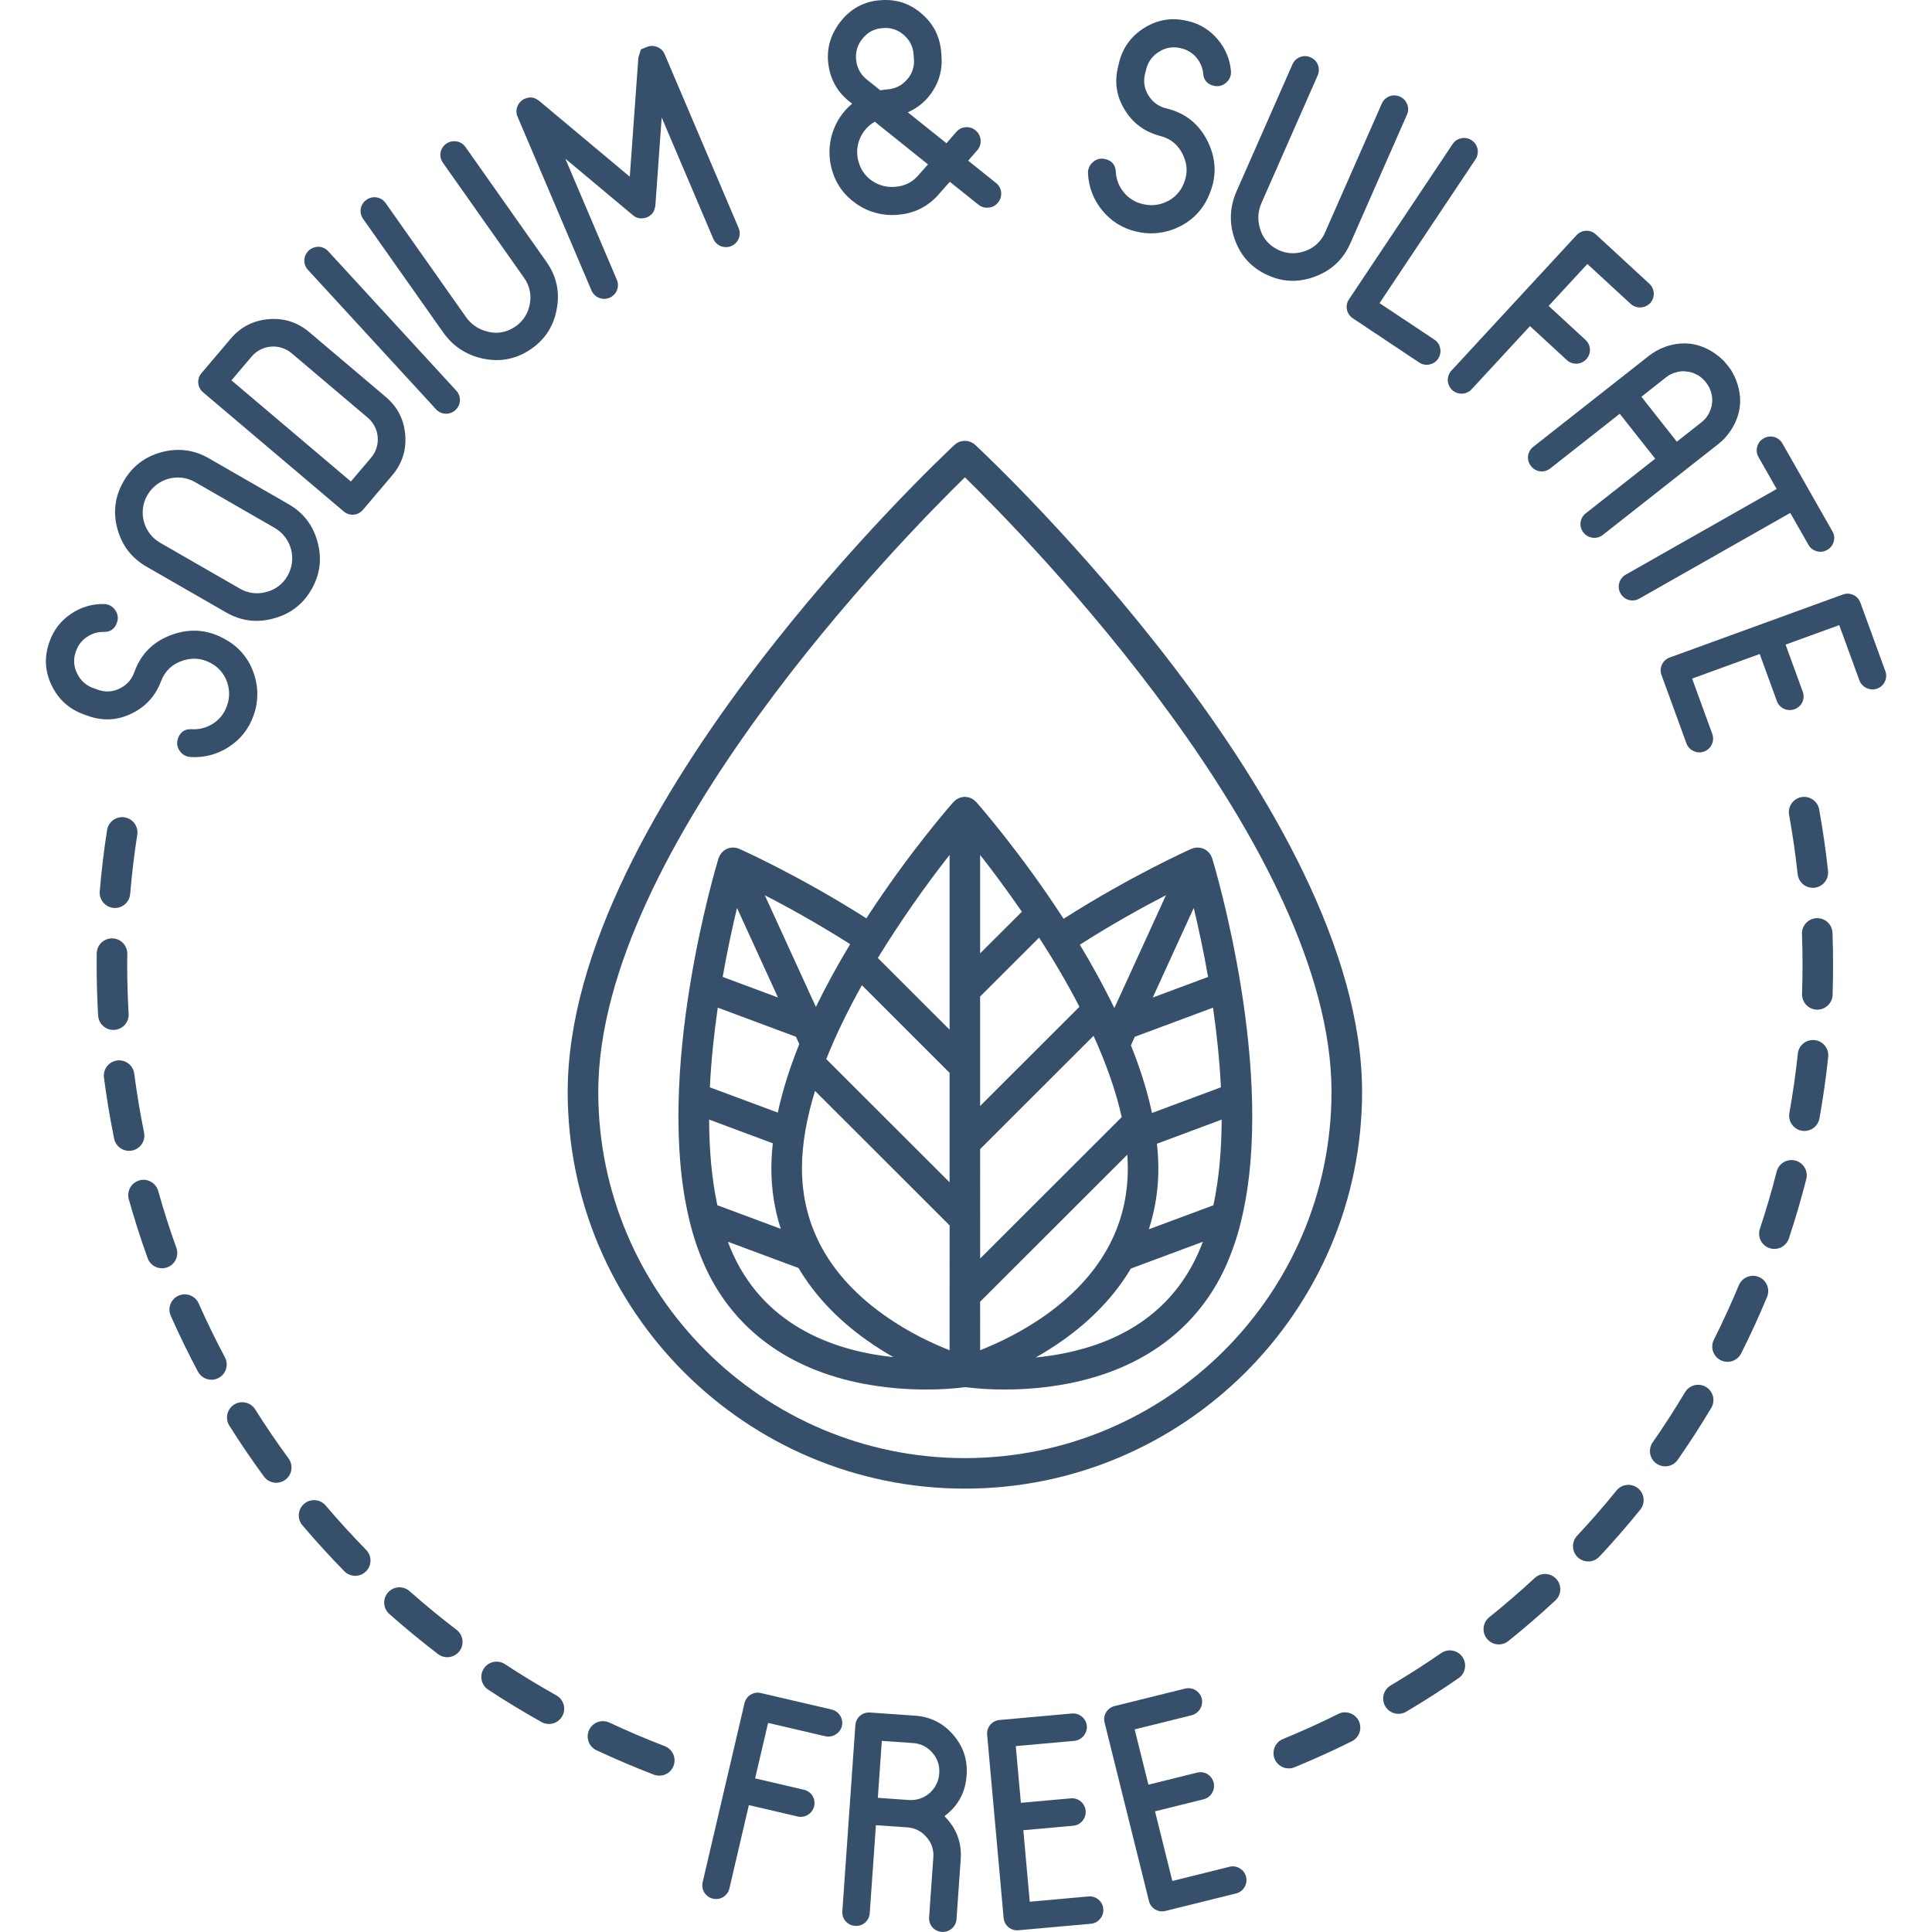 <svg width="80" height="80" viewBox="0 0 80 80" fill="none" xmlns="http://www.w3.org/2000/svg">
<path d="M40.317 33.115C40.294 33.099 40.269 33.084 40.243 33.072C40.231 33.065 40.219 33.058 40.207 33.052C40.176 33.038 40.144 33.028 40.111 33.02C40.101 33.017 40.093 33.013 40.083 33.011C39.997 32.992 39.907 32.992 39.821 33.011C39.811 33.013 39.802 33.017 39.793 33.02C39.76 33.028 39.728 33.039 39.697 33.052C39.684 33.058 39.673 33.065 39.661 33.072C39.635 33.084 39.61 33.099 39.587 33.115C39.573 33.124 39.562 33.135 39.549 33.147C39.529 33.164 39.509 33.182 39.49 33.201C39.486 33.206 39.481 33.209 39.477 33.213C39.331 33.379 37.625 35.325 35.874 38.026C33.096 36.26 30.719 35.196 30.613 35.149C30.607 35.146 30.601 35.145 30.595 35.143C30.572 35.134 30.547 35.126 30.523 35.12C30.506 35.115 30.491 35.109 30.473 35.106C30.446 35.102 30.419 35.099 30.392 35.098C30.376 35.098 30.36 35.095 30.346 35.095C30.314 35.096 30.283 35.099 30.252 35.105C30.241 35.107 30.229 35.107 30.22 35.11C30.177 35.119 30.135 35.133 30.095 35.151C30.055 35.17 30.017 35.192 29.981 35.218C29.973 35.225 29.966 35.233 29.958 35.239C29.933 35.26 29.909 35.282 29.886 35.306C29.877 35.316 29.869 35.328 29.861 35.34C29.843 35.361 29.826 35.385 29.812 35.409C29.803 35.423 29.798 35.438 29.791 35.453C29.779 35.477 29.768 35.501 29.759 35.526C29.757 35.532 29.754 35.537 29.752 35.542C29.63 35.941 27.08 44.465 28.544 50.518L28.548 50.534C28.705 51.195 28.924 51.84 29.202 52.46C30.379 55.033 32.649 56.707 35.765 57.3C36.615 57.459 37.477 57.538 38.341 57.536C38.886 57.539 39.431 57.507 39.973 57.44C40.514 57.507 41.059 57.539 41.605 57.536C42.469 57.538 43.331 57.459 44.181 57.3C47.297 56.707 49.567 55.033 50.744 52.46C51.022 51.84 51.241 51.195 51.398 50.533C51.398 50.528 51.4 50.523 51.401 50.519C52.866 44.464 50.316 35.94 50.194 35.543C50.194 35.537 50.189 35.532 50.187 35.527C50.178 35.501 50.167 35.477 50.155 35.452C50.148 35.438 50.142 35.423 50.134 35.41C50.119 35.385 50.103 35.361 50.084 35.338C50.076 35.328 50.069 35.316 50.06 35.306C50.037 35.281 50.011 35.258 49.984 35.236C49.978 35.231 49.972 35.224 49.965 35.219C49.894 35.166 49.813 35.129 49.726 35.11C49.715 35.108 49.704 35.108 49.694 35.106C49.662 35.1 49.63 35.096 49.598 35.095C49.583 35.095 49.568 35.097 49.553 35.098C49.525 35.099 49.498 35.102 49.471 35.106C49.455 35.109 49.439 35.115 49.423 35.119C49.397 35.126 49.372 35.134 49.347 35.144C49.342 35.146 49.336 35.147 49.331 35.149C49.224 35.196 46.83 36.269 44.041 38.045C42.285 35.335 40.571 33.379 40.425 33.213C40.42 33.209 40.416 33.206 40.411 33.202C40.393 33.182 40.373 33.164 40.352 33.148C40.342 33.135 40.331 33.124 40.317 33.115ZM35.203 39.096C34.706 39.919 34.222 40.794 33.784 41.695L31.668 37.068C32.599 37.549 33.86 38.242 35.203 39.096ZM30.518 37.596L32.214 41.304L29.925 40.452C30.12 39.342 30.334 38.361 30.518 37.596ZM29.721 41.724L32.958 42.93L33.097 43.233C32.717 44.173 32.41 45.127 32.207 46.07L29.394 45.024C29.449 43.892 29.57 42.772 29.721 41.724ZM29.363 46.359L32.001 47.342C31.963 47.684 31.942 48.028 31.941 48.372C31.938 49.225 32.069 50.072 32.329 50.883L29.703 49.906C29.466 48.792 29.367 47.584 29.363 46.359ZM30.353 51.936C30.276 51.768 30.206 51.594 30.14 51.418L33.066 52.506C33.728 53.626 34.675 54.634 35.897 55.499C36.268 55.762 36.638 55.993 36.995 56.196C34.741 55.96 31.769 55.029 30.353 51.936ZM39.32 55.91C38.639 55.642 37.614 55.174 36.6 54.449C35.481 53.651 34.638 52.747 34.07 51.737C34.062 51.719 34.051 51.702 34.042 51.685C33.487 50.679 33.209 49.576 33.207 48.374C33.207 47.35 33.411 46.268 33.749 45.174L39.322 50.742L39.32 55.91ZM39.32 48.955L34.214 43.854C34.628 42.813 35.139 41.779 35.689 40.796L39.32 44.424V48.955ZM39.32 42.637L36.349 39.668C37.257 38.19 38.249 36.765 39.32 35.401V42.637ZM49.594 51.936C48.586 54.142 46.697 55.527 43.98 56.053C43.605 56.126 43.238 56.176 42.888 56.21C43.273 55.992 43.647 55.756 44.008 55.5C45.224 54.64 46.165 53.639 46.828 52.528L49.808 51.418C49.741 51.593 49.671 51.767 49.594 51.936ZM50.245 49.907L47.571 50.902C47.835 50.086 47.968 49.233 47.965 48.374C47.963 48.035 47.943 47.696 47.906 47.359L50.586 46.361C50.582 47.584 50.483 48.791 50.245 49.906V49.907ZM50.228 41.725C50.38 42.773 50.5 43.892 50.555 45.023L47.702 46.086C47.503 45.154 47.202 44.212 46.829 43.283L46.989 42.931L50.228 41.725ZM49.43 37.597C49.614 38.362 49.829 39.343 50.024 40.453L47.733 41.306L49.43 37.597ZM48.28 37.07L46.143 41.742C45.703 40.832 45.215 39.95 44.714 39.118C46.068 38.253 47.34 37.554 48.28 37.068V37.07ZM40.585 35.401C41.071 36.02 41.673 36.824 42.313 37.752L40.585 39.477V35.401ZM40.585 41.264L43.028 38.825C43.602 39.715 44.177 40.682 44.697 41.689L40.585 45.796V41.264ZM40.585 47.583L45.282 42.891C45.788 44.006 46.2 45.145 46.448 46.257L40.586 52.113L40.585 47.583ZM40.585 53.901L46.679 47.814C46.691 48.002 46.7 48.189 46.7 48.374C46.7 49.578 46.419 50.686 45.859 51.697C45.847 51.715 45.837 51.733 45.827 51.752C45.26 52.753 44.42 53.652 43.306 54.449C42.291 55.172 41.265 55.642 40.586 55.91L40.585 53.901Z" fill="#36506B"/>
<path d="M40.385 18.425C40.268 18.316 40.114 18.255 39.953 18.255C39.793 18.255 39.639 18.316 39.521 18.425C38.867 19.035 23.507 33.49 23.507 45.213C23.507 54.272 30.884 61.641 39.953 61.641C49.021 61.641 56.401 54.272 56.401 45.213C56.399 33.49 41.038 19.035 40.385 18.425ZM39.954 60.377C31.583 60.377 24.773 53.575 24.773 45.213C24.773 35.099 37.435 22.225 39.954 19.764C42.473 22.225 55.135 35.099 55.135 45.213C55.134 53.575 48.324 60.377 39.952 60.377H39.954Z" fill="#36506B"/>
<path d="M34.436 70.788L31.514 70.107C31.441 70.088 31.365 70.085 31.29 70.096C31.215 70.108 31.144 70.134 31.08 70.174C31.016 70.213 30.962 70.264 30.919 70.324C30.875 70.385 30.845 70.453 30.828 70.525L29.097 77.931C29.079 78.004 29.076 78.08 29.087 78.154C29.099 78.229 29.125 78.3 29.165 78.364C29.204 78.428 29.256 78.484 29.317 78.528C29.378 78.572 29.447 78.603 29.52 78.62C29.594 78.637 29.67 78.64 29.744 78.627C29.818 78.615 29.889 78.588 29.953 78.548C30.016 78.507 30.071 78.455 30.115 78.394C30.158 78.332 30.189 78.263 30.205 78.189L31.009 74.746L33.025 75.216C33.099 75.234 33.176 75.237 33.251 75.224C33.326 75.212 33.397 75.184 33.461 75.143C33.588 75.062 33.678 74.936 33.712 74.789C33.746 74.643 33.722 74.489 33.644 74.361C33.604 74.297 33.551 74.242 33.489 74.199C33.428 74.155 33.358 74.125 33.284 74.109L31.268 73.639L31.805 71.342L34.176 71.895C34.323 71.927 34.477 71.9 34.605 71.82C34.733 71.741 34.826 71.615 34.863 71.469C34.895 71.322 34.869 71.168 34.789 71.04C34.709 70.912 34.581 70.822 34.434 70.788H34.436Z" fill="#36506B"/>
<path d="M37.888 71.042L36.03 70.912C35.955 70.906 35.879 70.914 35.807 70.938C35.735 70.961 35.669 70.998 35.611 71.047C35.554 71.096 35.508 71.155 35.475 71.222C35.442 71.289 35.423 71.362 35.419 71.436L34.88 79.136C34.873 79.211 34.882 79.287 34.905 79.359C34.928 79.431 34.966 79.497 35.015 79.554C35.065 79.611 35.125 79.657 35.193 79.691C35.261 79.724 35.335 79.742 35.411 79.746C35.485 79.752 35.559 79.743 35.63 79.72C35.701 79.697 35.766 79.659 35.822 79.611C35.879 79.561 35.925 79.5 35.958 79.432C35.991 79.365 36.01 79.291 36.014 79.216L36.27 75.577L37.563 75.667C37.716 75.676 37.866 75.715 38.002 75.784C38.139 75.852 38.261 75.948 38.359 76.065C38.463 76.177 38.542 76.311 38.592 76.456C38.641 76.601 38.66 76.755 38.647 76.907L38.473 79.387C38.467 79.463 38.475 79.538 38.498 79.61C38.522 79.682 38.559 79.748 38.608 79.805C38.708 79.917 38.847 79.986 38.997 79.996C39.146 80.007 39.294 79.958 39.408 79.861C39.467 79.813 39.514 79.752 39.548 79.685C39.582 79.617 39.602 79.543 39.607 79.467L39.781 76.987C39.829 76.296 39.605 75.701 39.107 75.203C39.669 74.783 39.974 74.226 40.023 73.531L40.026 73.494C40.07 72.863 39.883 72.308 39.465 71.828C39.048 71.347 38.522 71.086 37.888 71.042ZM38.89 73.452C38.867 73.761 38.722 74.048 38.489 74.251C38.255 74.453 37.951 74.555 37.642 74.535L36.349 74.444L36.514 72.086L37.807 72.176C37.96 72.184 38.109 72.224 38.246 72.292C38.383 72.36 38.505 72.456 38.603 72.573C38.707 72.686 38.786 72.819 38.836 72.964C38.885 73.109 38.904 73.263 38.891 73.416L38.89 73.452Z" fill="#36506B"/>
<path d="M45.481 78.656C45.424 78.607 45.358 78.571 45.286 78.549C45.215 78.527 45.139 78.52 45.065 78.528L42.64 78.746L42.374 75.785L44.435 75.6C44.511 75.594 44.584 75.573 44.652 75.538C44.719 75.502 44.778 75.454 44.826 75.394C44.921 75.278 44.967 75.129 44.954 74.98C44.941 74.83 44.869 74.692 44.754 74.594C44.696 74.546 44.629 74.51 44.557 74.488C44.484 74.466 44.408 74.459 44.333 74.466L42.272 74.651L42.061 72.302L44.486 72.085C44.636 72.069 44.774 71.995 44.87 71.879C44.967 71.764 45.015 71.615 45.004 71.464C44.989 71.315 44.916 71.177 44.8 71.081C44.683 70.985 44.534 70.939 44.384 70.952L41.396 71.221C41.32 71.226 41.247 71.247 41.18 71.281C41.113 71.315 41.053 71.363 41.004 71.42C40.956 71.477 40.92 71.543 40.898 71.615C40.877 71.686 40.869 71.761 40.876 71.835L41.557 79.409C41.562 79.484 41.583 79.558 41.617 79.625C41.652 79.692 41.699 79.751 41.757 79.8C41.815 79.848 41.882 79.885 41.955 79.906C42.027 79.928 42.103 79.935 42.178 79.927L45.166 79.659C45.241 79.653 45.313 79.633 45.379 79.599C45.445 79.564 45.503 79.517 45.55 79.459C45.6 79.402 45.638 79.335 45.661 79.263C45.684 79.19 45.691 79.114 45.684 79.038C45.678 78.964 45.657 78.892 45.622 78.826C45.587 78.761 45.539 78.703 45.481 78.656Z" fill="#36506B"/>
<path d="M51.337 77.364C51.273 77.325 51.203 77.299 51.129 77.288C51.055 77.277 50.98 77.281 50.907 77.3L48.544 77.888L47.827 75.003L49.836 74.505C49.91 74.488 49.979 74.455 50.04 74.41C50.101 74.365 50.152 74.307 50.19 74.242C50.267 74.113 50.29 73.959 50.254 73.813C50.218 73.667 50.126 73.542 49.998 73.463C49.933 73.424 49.861 73.399 49.787 73.388C49.712 73.378 49.636 73.382 49.563 73.402L47.553 73.9L46.984 71.61L49.346 71.025C49.492 70.986 49.616 70.891 49.694 70.762C49.771 70.633 49.796 70.479 49.762 70.332C49.724 70.187 49.63 70.062 49.501 69.985C49.371 69.908 49.217 69.885 49.071 69.921L46.159 70.643C46.085 70.66 46.016 70.692 45.955 70.736C45.894 70.78 45.842 70.836 45.803 70.901C45.764 70.964 45.738 71.035 45.727 71.109C45.716 71.183 45.72 71.258 45.739 71.33L47.574 78.71C47.59 78.784 47.622 78.853 47.666 78.914C47.711 78.975 47.767 79.027 47.832 79.065C47.896 79.104 47.968 79.13 48.043 79.14C48.118 79.15 48.194 79.146 48.267 79.126L51.178 78.404C51.251 78.388 51.32 78.356 51.38 78.312C51.44 78.268 51.491 78.213 51.529 78.148C51.569 78.084 51.596 78.012 51.607 77.937C51.619 77.862 51.615 77.785 51.596 77.712C51.578 77.639 51.547 77.571 51.502 77.511C51.458 77.452 51.401 77.401 51.337 77.364Z" fill="#36506B"/>
<path d="M5.449 29.547C6.031 29.267 6.438 28.819 6.67 28.203C6.835 27.775 7.139 27.491 7.581 27.35C8.034 27.206 8.464 27.27 8.871 27.542C9.134 27.723 9.327 27.987 9.419 28.293C9.516 28.596 9.509 28.922 9.399 29.221L9.391 29.244C9.288 29.542 9.085 29.797 8.818 29.964C8.558 30.134 8.25 30.215 7.94 30.195C7.658 30.177 7.468 30.303 7.371 30.575C7.338 30.66 7.327 30.752 7.34 30.842C7.352 30.932 7.386 31.017 7.44 31.091C7.491 31.168 7.561 31.231 7.642 31.276C7.723 31.32 7.813 31.345 7.906 31.347C8.459 31.381 9.009 31.234 9.473 30.93C9.949 30.627 10.309 30.172 10.495 29.638L10.497 29.632C10.705 29.066 10.708 28.446 10.506 27.878C10.316 27.306 9.925 26.823 9.405 26.518C8.677 26.079 7.921 25.998 7.137 26.276C6.363 26.548 5.838 27.066 5.563 27.829C5.513 27.977 5.434 28.113 5.33 28.23C5.226 28.346 5.1 28.44 4.959 28.507C4.821 28.579 4.668 28.62 4.512 28.63C4.356 28.639 4.2 28.615 4.054 28.56L3.876 28.496C3.727 28.447 3.589 28.367 3.472 28.262C3.355 28.157 3.26 28.029 3.194 27.886C3.122 27.747 3.08 27.595 3.071 27.439C3.062 27.284 3.085 27.128 3.14 26.982L3.153 26.948C3.235 26.711 3.394 26.509 3.603 26.372C3.808 26.232 4.051 26.16 4.298 26.166C4.567 26.171 4.748 26.045 4.839 25.789L4.841 25.783C4.874 25.699 4.885 25.607 4.873 25.517C4.861 25.427 4.826 25.341 4.772 25.268C4.722 25.19 4.653 25.125 4.572 25.081C4.491 25.036 4.4 25.012 4.307 25.012C3.82 25 3.341 25.143 2.94 25.418C2.527 25.691 2.216 26.092 2.055 26.56L2.042 26.595C1.826 27.203 1.858 27.798 2.138 28.38C2.42 28.967 2.87 29.369 3.487 29.588L3.647 29.645C4.264 29.864 4.865 29.831 5.449 29.547Z" fill="#36506B"/>
<path d="M6.063 23.462L9.359 25.358C9.978 25.715 10.633 25.799 11.323 25.611C12.015 25.428 12.54 25.027 12.897 24.408C13.254 23.789 13.338 23.135 13.149 22.446C12.967 21.755 12.566 21.232 11.945 20.875L8.65 18.978C8.034 18.624 7.379 18.539 6.685 18.725C5.997 18.91 5.474 19.312 5.117 19.931C4.76 20.549 4.674 21.203 4.859 21.89C5.046 22.583 5.447 23.107 6.063 23.462ZM6.105 20.5C6.199 20.335 6.326 20.19 6.476 20.074C6.627 19.958 6.799 19.872 6.982 19.823C7.166 19.773 7.357 19.76 7.546 19.784C7.734 19.808 7.916 19.87 8.081 19.965L11.377 21.861C11.709 22.054 11.951 22.37 12.051 22.741C12.15 23.112 12.099 23.507 11.908 23.84C11.816 24.007 11.69 24.152 11.538 24.268C11.387 24.384 11.213 24.467 11.027 24.512C10.844 24.565 10.652 24.579 10.463 24.555C10.274 24.531 10.091 24.468 9.927 24.371L6.631 22.474C6.467 22.379 6.322 22.253 6.207 22.102C6.091 21.951 6.006 21.779 5.957 21.596C5.908 21.412 5.896 21.221 5.921 21.032C5.946 20.844 6.009 20.663 6.104 20.498L6.105 20.5Z" fill="#36506B"/>
<path d="M14.226 21.172C14.282 21.222 14.348 21.26 14.42 21.284C14.492 21.308 14.568 21.317 14.643 21.311C14.719 21.305 14.792 21.283 14.859 21.248C14.926 21.213 14.985 21.164 15.033 21.106L16.239 19.685C16.651 19.199 16.832 18.638 16.779 18.003C16.727 17.368 16.458 16.845 15.971 16.433L12.805 13.752C12.321 13.342 11.761 13.164 11.126 13.216C10.49 13.269 9.966 13.538 9.553 14.024L8.348 15.445C8.298 15.501 8.26 15.567 8.237 15.639C8.213 15.71 8.203 15.786 8.209 15.861C8.215 15.935 8.236 16.007 8.271 16.073C8.305 16.139 8.352 16.197 8.409 16.245L14.226 21.172ZM10.423 14.76C10.624 14.525 10.909 14.379 11.217 14.353C11.525 14.327 11.83 14.423 12.068 14.62L15.233 17.301C15.468 17.502 15.615 17.788 15.64 18.097C15.666 18.405 15.568 18.711 15.369 18.948L14.529 19.938L9.584 15.749L10.423 14.76Z" fill="#36506B"/>
<path d="M18.05 16.942C18.1 16.998 18.161 17.044 18.23 17.077C18.298 17.109 18.372 17.128 18.448 17.131C18.523 17.134 18.599 17.122 18.669 17.096C18.74 17.069 18.805 17.029 18.86 16.977C18.915 16.927 18.96 16.866 18.992 16.799C19.024 16.731 19.042 16.658 19.045 16.584C19.048 16.508 19.035 16.433 19.009 16.362C18.982 16.291 18.942 16.227 18.89 16.172L13.591 10.404C13.542 10.348 13.482 10.303 13.414 10.271C13.346 10.239 13.273 10.222 13.198 10.219C13.047 10.215 12.9 10.269 12.788 10.371C12.677 10.474 12.61 10.616 12.601 10.767C12.597 10.841 12.608 10.916 12.634 10.986C12.66 11.056 12.7 11.12 12.752 11.174L18.05 16.942Z" fill="#36506B"/>
<path d="M18.346 13.758C18.752 14.332 19.296 14.694 19.979 14.844C20.672 14.997 21.312 14.886 21.898 14.513C22.524 14.118 22.907 13.557 23.047 12.832C23.192 12.107 23.052 11.444 22.627 10.842L19.275 6.089C19.232 6.027 19.177 5.973 19.112 5.933C19.048 5.892 18.976 5.866 18.9 5.854C18.752 5.83 18.6 5.864 18.477 5.951C18.354 6.038 18.27 6.169 18.243 6.317C18.23 6.391 18.233 6.467 18.25 6.541C18.267 6.615 18.299 6.684 18.344 6.745L21.696 11.498C21.818 11.664 21.901 11.854 21.94 12.056C21.979 12.258 21.973 12.466 21.922 12.665C21.877 12.867 21.788 13.057 21.661 13.22C21.535 13.384 21.373 13.518 21.189 13.612C21.032 13.698 20.86 13.752 20.683 13.771C20.505 13.789 20.326 13.773 20.155 13.722C19.804 13.634 19.497 13.421 19.291 13.122L15.972 8.414C15.929 8.352 15.874 8.298 15.811 8.257C15.748 8.216 15.677 8.188 15.602 8.175C15.529 8.162 15.453 8.164 15.381 8.18C15.308 8.197 15.239 8.228 15.178 8.271C15.116 8.313 15.062 8.368 15.021 8.431C14.979 8.495 14.951 8.566 14.938 8.641C14.925 8.715 14.928 8.792 14.945 8.866C14.963 8.939 14.995 9.009 15.04 9.07L18.346 13.758Z" fill="#36506B"/>
<path d="M24.487 12.015C24.515 12.085 24.557 12.15 24.61 12.204C24.664 12.258 24.727 12.302 24.797 12.331C24.867 12.36 24.943 12.375 25.019 12.375C25.095 12.375 25.17 12.359 25.24 12.33C25.31 12.3 25.373 12.257 25.426 12.202C25.479 12.148 25.521 12.083 25.548 12.012C25.576 11.941 25.589 11.866 25.587 11.79C25.585 11.714 25.568 11.639 25.536 11.57L23.41 6.572L26.206 8.91C26.262 8.959 26.328 8.996 26.399 9.018C26.47 9.04 26.545 9.047 26.619 9.038C26.694 9.033 26.767 9.012 26.834 8.978C26.902 8.944 26.962 8.897 27.01 8.84C27.061 8.778 27.095 8.704 27.111 8.625C27.125 8.59 27.134 8.553 27.137 8.515L27.399 4.864L29.53 9.873C29.558 9.944 29.6 10.008 29.653 10.062C29.707 10.117 29.77 10.16 29.84 10.189C29.91 10.218 29.986 10.233 30.062 10.233C30.138 10.233 30.213 10.218 30.283 10.188C30.353 10.158 30.416 10.115 30.469 10.06C30.522 10.006 30.564 9.941 30.591 9.87C30.619 9.8 30.632 9.724 30.63 9.648C30.628 9.572 30.611 9.497 30.579 9.428L27.525 2.252C27.497 2.182 27.456 2.119 27.402 2.067C27.349 2.014 27.286 1.973 27.216 1.946C27.146 1.916 27.071 1.901 26.995 1.901C26.919 1.902 26.843 1.918 26.774 1.948L26.538 2.048L26.46 2.3C26.452 2.32 26.445 2.34 26.439 2.361C26.442 2.356 26.441 2.363 26.436 2.382C26.433 2.419 26.432 2.435 26.43 2.431L26.078 7.317L22.324 4.175L22.316 4.172C22.311 4.17 22.308 4.167 22.305 4.163C22.128 4.026 21.938 4 21.736 4.086C21.666 4.115 21.602 4.158 21.549 4.213C21.496 4.267 21.454 4.332 21.427 4.403C21.399 4.472 21.384 4.546 21.385 4.621C21.386 4.695 21.402 4.769 21.433 4.837L24.487 12.015Z" fill="#36506B"/>
<path d="M35.171 4.202L35.287 4.292C34.908 4.605 34.627 5.02 34.476 5.488C34.314 5.983 34.303 6.515 34.444 7.016C34.607 7.607 34.944 8.08 35.457 8.436C35.947 8.781 36.542 8.943 37.139 8.896H37.145C37.879 8.846 38.48 8.533 38.95 7.956L39.33 7.528L40.513 8.473C40.572 8.522 40.64 8.559 40.714 8.58C40.788 8.601 40.866 8.607 40.942 8.596C41.019 8.59 41.093 8.568 41.16 8.53C41.227 8.493 41.285 8.442 41.331 8.381C41.427 8.262 41.471 8.109 41.455 7.957C41.447 7.882 41.424 7.81 41.387 7.744C41.35 7.678 41.3 7.621 41.24 7.575L40.09 6.653L40.464 6.225C40.514 6.168 40.553 6.102 40.577 6.03C40.602 5.958 40.612 5.882 40.606 5.806C40.601 5.73 40.581 5.656 40.547 5.588C40.513 5.521 40.466 5.46 40.409 5.411C40.353 5.359 40.287 5.319 40.214 5.295C40.142 5.27 40.066 5.261 39.99 5.268C39.914 5.272 39.839 5.292 39.771 5.326C39.703 5.36 39.643 5.408 39.594 5.466L39.192 5.932L37.59 4.65C38.025 4.462 38.392 4.146 38.64 3.742C38.903 3.331 39.024 2.845 38.986 2.358L38.975 2.188C38.93 1.54 38.666 1.005 38.181 0.582C37.7 0.155 37.14 -0.037 36.499 0.006L36.463 0.008C35.778 0.055 35.222 0.355 34.795 0.908H34.789C34.785 0.918 34.779 0.926 34.772 0.934C34.767 0.943 34.762 0.952 34.755 0.96C34.718 1.006 34.684 1.055 34.656 1.107C34.335 1.589 34.213 2.177 34.315 2.747C34.401 3.324 34.708 3.846 35.171 4.202ZM38.426 6.807L38.08 7.197C37.817 7.528 37.479 7.708 37.066 7.735L37.042 7.737C36.726 7.761 36.412 7.682 36.146 7.511C35.877 7.341 35.676 7.083 35.577 6.78C35.463 6.461 35.465 6.111 35.584 5.793C35.702 5.475 35.928 5.208 36.223 5.04L38.426 6.807ZM35.698 1.623C35.915 1.34 36.196 1.187 36.541 1.164L36.578 1.161C36.731 1.148 36.887 1.167 37.033 1.217C37.179 1.267 37.314 1.347 37.428 1.452C37.547 1.552 37.645 1.677 37.714 1.817C37.783 1.957 37.823 2.11 37.831 2.266L37.844 2.455C37.857 2.609 37.837 2.765 37.786 2.911C37.735 3.058 37.654 3.192 37.547 3.305C37.447 3.422 37.323 3.518 37.184 3.586C37.045 3.654 36.894 3.692 36.739 3.7L36.448 3.738L35.893 3.293C35.77 3.198 35.667 3.078 35.592 2.941C35.516 2.805 35.469 2.654 35.454 2.499C35.432 2.344 35.443 2.186 35.485 2.035C35.527 1.884 35.6 1.744 35.698 1.622V1.623Z" fill="#36506B"/>
<path d="M47.04 9.586H47.046C47.632 9.731 48.249 9.667 48.793 9.405C49.341 9.154 49.779 8.713 50.026 8.164C50.384 7.393 50.383 6.634 50.022 5.885C49.667 5.147 49.094 4.682 48.304 4.49C48.152 4.457 48.008 4.394 47.881 4.303C47.754 4.213 47.646 4.098 47.565 3.965C47.478 3.835 47.42 3.689 47.393 3.535C47.367 3.381 47.373 3.223 47.411 3.072L47.456 2.89C47.489 2.736 47.554 2.59 47.646 2.462C47.737 2.335 47.855 2.227 47.989 2.146C48.12 2.06 48.267 2.001 48.42 1.975C48.575 1.949 48.732 1.956 48.883 1.995L48.919 2.003C49.163 2.059 49.382 2.194 49.542 2.387C49.703 2.575 49.8 2.808 49.822 3.054C49.846 3.323 49.991 3.488 50.256 3.551H50.261C50.349 3.574 50.442 3.575 50.53 3.553C50.618 3.531 50.7 3.488 50.767 3.426C50.839 3.368 50.896 3.293 50.931 3.207C50.967 3.122 50.98 3.029 50.971 2.937C50.929 2.452 50.736 1.993 50.418 1.625C50.102 1.245 49.669 0.98 49.187 0.87L49.152 0.864C48.523 0.715 47.935 0.811 47.386 1.152C46.832 1.496 46.48 1.986 46.33 2.622L46.291 2.788C46.14 3.424 46.238 4.016 46.584 4.565C46.925 5.114 47.415 5.47 48.053 5.633C48.497 5.75 48.813 6.021 49 6.445C49.194 6.878 49.177 7.312 48.949 7.747C48.797 8.027 48.555 8.248 48.261 8.372C47.97 8.501 47.643 8.53 47.334 8.453L47.31 8.448C47.001 8.378 46.725 8.205 46.528 7.957C46.331 7.717 46.217 7.42 46.203 7.11C46.19 6.828 46.044 6.654 45.763 6.587C45.675 6.564 45.583 6.563 45.494 6.585C45.406 6.606 45.324 6.65 45.257 6.712C45.186 6.771 45.131 6.846 45.095 6.932C45.06 7.017 45.045 7.109 45.053 7.202C45.081 7.755 45.287 8.284 45.641 8.711C45.996 9.152 46.489 9.46 47.04 9.586Z" fill="#36506B"/>
<path d="M51.115 9.875C51.344 10.547 51.769 11.038 52.392 11.347C53.053 11.678 53.731 11.716 54.425 11.462C55.122 11.21 55.619 10.748 55.915 10.075L58.258 4.753C58.29 4.684 58.306 4.609 58.308 4.533C58.309 4.457 58.295 4.381 58.266 4.311C58.21 4.171 58.102 4.059 57.964 3.999C57.827 3.938 57.671 3.934 57.53 3.987C57.46 4.015 57.396 4.056 57.342 4.109C57.287 4.162 57.244 4.225 57.215 4.295L54.872 9.617C54.793 9.806 54.672 9.976 54.52 10.114C54.367 10.251 54.186 10.353 53.989 10.412C53.792 10.479 53.584 10.501 53.378 10.477C53.172 10.453 52.974 10.384 52.798 10.275C52.643 10.185 52.508 10.066 52.401 9.924C52.293 9.782 52.214 9.62 52.17 9.447C52.064 9.101 52.088 8.729 52.238 8.4L54.56 3.128C54.591 3.059 54.609 2.985 54.611 2.909C54.613 2.834 54.6 2.758 54.573 2.688C54.546 2.619 54.505 2.555 54.453 2.502C54.401 2.448 54.339 2.405 54.271 2.376C54.202 2.344 54.128 2.327 54.052 2.324C53.977 2.322 53.901 2.335 53.831 2.362C53.76 2.39 53.696 2.431 53.642 2.484C53.588 2.537 53.545 2.6 53.516 2.669L51.204 7.919C50.921 8.562 50.892 9.214 51.115 9.875Z" fill="#36506B"/>
<path d="M55.773 12.821C55.788 12.895 55.818 12.965 55.861 13.027C55.903 13.089 55.958 13.143 56.022 13.183L58.76 15.007C58.822 15.05 58.891 15.08 58.964 15.094C59.038 15.109 59.113 15.109 59.186 15.093C59.26 15.079 59.331 15.05 59.393 15.009C59.456 14.967 59.51 14.914 59.551 14.851C59.593 14.789 59.622 14.718 59.636 14.644C59.651 14.571 59.65 14.495 59.634 14.421C59.62 14.348 59.592 14.278 59.55 14.216C59.508 14.154 59.454 14.101 59.391 14.061L57.124 12.552L61.096 6.6C61.18 6.475 61.211 6.321 61.182 6.173C61.153 6.025 61.067 5.894 60.942 5.81C60.88 5.767 60.809 5.737 60.734 5.723C60.659 5.708 60.582 5.709 60.508 5.725C60.435 5.739 60.365 5.768 60.303 5.81C60.241 5.851 60.188 5.905 60.148 5.968L55.86 12.392C55.818 12.454 55.788 12.524 55.773 12.597C55.758 12.671 55.758 12.747 55.773 12.821Z" fill="#36506B"/>
<path d="M64.876 14.907C64.931 14.96 64.996 15 65.068 15.026C65.139 15.052 65.216 15.063 65.291 15.059C65.442 15.052 65.583 14.986 65.685 14.875C65.787 14.765 65.842 14.619 65.837 14.468C65.834 14.393 65.815 14.319 65.783 14.251C65.751 14.182 65.705 14.121 65.649 14.071L64.126 12.667L65.73 10.931L67.522 12.583C67.634 12.684 67.782 12.736 67.933 12.73C68.084 12.725 68.227 12.66 68.331 12.551C68.433 12.439 68.486 12.292 68.479 12.141C68.472 11.991 68.406 11.849 68.294 11.747L66.086 9.711C66.032 9.659 65.967 9.618 65.896 9.592C65.825 9.565 65.75 9.553 65.675 9.555C65.6 9.558 65.527 9.576 65.459 9.608C65.392 9.639 65.331 9.684 65.281 9.739L60.11 15.336C60.057 15.39 60.016 15.455 59.988 15.526C59.961 15.597 59.948 15.672 59.95 15.748C59.952 15.824 59.969 15.899 60.001 15.968C60.032 16.037 60.077 16.099 60.133 16.151C60.189 16.202 60.255 16.242 60.326 16.268C60.398 16.293 60.473 16.305 60.549 16.301C60.625 16.297 60.699 16.277 60.768 16.244C60.836 16.211 60.897 16.165 60.947 16.108L63.353 13.504L64.876 14.907Z" fill="#36506B"/>
<path d="M68.286 14.728L63.493 18.498C63.433 18.544 63.382 18.601 63.345 18.667C63.307 18.732 63.283 18.805 63.274 18.88C63.265 18.955 63.271 19.031 63.292 19.104C63.314 19.176 63.349 19.244 63.397 19.302C63.443 19.361 63.5 19.411 63.565 19.447C63.63 19.484 63.701 19.508 63.775 19.516C63.85 19.525 63.926 19.518 63.999 19.497C64.072 19.476 64.139 19.441 64.198 19.393L67.07 17.133L68.538 18.993L65.666 21.253C65.606 21.299 65.556 21.356 65.518 21.422C65.481 21.488 65.456 21.56 65.447 21.635C65.431 21.784 65.474 21.934 65.567 22.052C65.66 22.17 65.796 22.247 65.945 22.266C66.02 22.277 66.097 22.271 66.171 22.251C66.244 22.231 66.312 22.195 66.372 22.148L71.164 18.377C71.353 18.228 71.516 18.05 71.648 17.849L71.657 17.841C71.663 17.838 71.667 17.832 71.668 17.825C72.096 17.168 72.17 16.475 71.889 15.745C71.888 15.743 71.887 15.741 71.886 15.739C71.886 15.737 71.886 15.734 71.886 15.732C71.862 15.674 71.835 15.615 71.808 15.554L71.793 15.535C71.792 15.528 71.79 15.522 71.786 15.517C71.761 15.464 71.732 15.412 71.701 15.359L71.676 15.317C71.631 15.253 71.589 15.197 71.548 15.146L71.521 15.114C71.481 15.063 71.434 15.007 71.381 14.946L71.349 14.915C71.305 14.873 71.26 14.833 71.216 14.796C71.21 14.79 71.203 14.785 71.196 14.78L71.184 14.766C71.132 14.725 71.079 14.686 71.029 14.648C71.023 14.646 71.018 14.642 71.013 14.637C70.368 14.194 69.676 14.103 68.936 14.365C68.957 14.359 68.948 14.365 68.909 14.379C68.684 14.463 68.474 14.58 68.286 14.728ZM68.99 15.622C69.11 15.527 69.248 15.458 69.396 15.419C69.408 15.414 69.413 15.414 69.409 15.416C69.514 15.385 69.623 15.37 69.732 15.372C69.733 15.374 69.735 15.375 69.737 15.376C69.739 15.377 69.741 15.378 69.744 15.378C69.746 15.376 69.748 15.375 69.75 15.375C69.752 15.374 69.755 15.374 69.757 15.375C69.814 15.379 69.872 15.386 69.928 15.395C69.944 15.396 69.96 15.399 69.975 15.405C70.007 15.412 70.035 15.419 70.063 15.428C70.093 15.436 70.123 15.447 70.15 15.46C70.18 15.472 70.209 15.486 70.237 15.501C70.261 15.513 70.287 15.526 70.315 15.54L70.367 15.577C70.408 15.602 70.446 15.632 70.482 15.664C70.493 15.677 70.504 15.688 70.517 15.699C70.554 15.734 70.589 15.771 70.621 15.811L70.655 15.854C70.686 15.895 70.715 15.938 70.74 15.982C70.747 15.996 70.756 16.011 70.765 16.024C70.788 16.066 70.808 16.111 70.823 16.157C70.831 16.174 70.837 16.192 70.843 16.211L70.867 16.3C70.874 16.336 70.88 16.367 70.886 16.394C70.891 16.426 70.894 16.458 70.897 16.486C70.899 16.516 70.9 16.547 70.899 16.577C70.898 16.593 70.898 16.609 70.899 16.625C70.895 16.682 70.888 16.739 70.879 16.796C70.873 16.815 70.871 16.822 70.872 16.817C70.847 16.924 70.809 17.027 70.757 17.124L70.751 17.136C70.678 17.271 70.578 17.389 70.458 17.483L69.434 18.289L67.967 16.429L68.99 15.622Z" fill="#36506B"/>
<path d="M73.567 20.248L67.32 23.794C67.253 23.831 67.195 23.881 67.148 23.941C67.102 24.001 67.068 24.07 67.049 24.144C67.028 24.216 67.023 24.291 67.032 24.366C67.042 24.44 67.067 24.512 67.106 24.576C67.142 24.641 67.191 24.698 67.25 24.744C67.308 24.791 67.376 24.824 67.448 24.844C67.52 24.864 67.597 24.869 67.671 24.859C67.746 24.849 67.819 24.824 67.884 24.785L74.131 21.239L74.884 22.56C74.92 22.626 74.969 22.684 75.029 22.729C75.089 22.775 75.157 22.808 75.231 22.825C75.302 22.846 75.378 22.851 75.452 22.842C75.526 22.832 75.597 22.808 75.662 22.769C75.727 22.733 75.784 22.684 75.83 22.626C75.876 22.567 75.91 22.5 75.93 22.428C75.951 22.356 75.956 22.281 75.947 22.207C75.937 22.133 75.913 22.061 75.874 21.997L73.809 18.368C73.772 18.302 73.723 18.243 73.664 18.197C73.605 18.149 73.537 18.115 73.464 18.095C73.392 18.075 73.317 18.07 73.243 18.079C73.169 18.089 73.097 18.113 73.033 18.15C72.967 18.186 72.909 18.235 72.863 18.293C72.817 18.352 72.783 18.419 72.764 18.492C72.743 18.565 72.736 18.641 72.745 18.717C72.755 18.792 72.779 18.865 72.818 18.93L73.567 20.248Z" fill="#36506B"/>
<path d="M78.065 27.782L77.037 24.962C77.012 24.891 76.974 24.825 76.924 24.77C76.874 24.713 76.813 24.668 76.745 24.636C76.677 24.604 76.603 24.586 76.528 24.583C76.453 24.58 76.378 24.592 76.308 24.618L69.144 27.224C69.072 27.249 69.007 27.287 68.95 27.338C68.894 27.388 68.849 27.45 68.817 27.518C68.785 27.587 68.767 27.661 68.764 27.736C68.762 27.812 68.775 27.887 68.802 27.958L69.83 30.778C69.855 30.848 69.893 30.913 69.944 30.968C69.994 31.023 70.055 31.067 70.123 31.098C70.191 31.131 70.266 31.15 70.342 31.154C70.418 31.157 70.493 31.145 70.565 31.119C70.706 31.066 70.821 30.959 70.884 30.822C70.947 30.685 70.953 30.529 70.901 30.387L70.067 28.099L72.866 27.081L73.575 29.026C73.6 29.098 73.64 29.164 73.691 29.22C73.743 29.276 73.805 29.32 73.875 29.351C74.012 29.413 74.168 29.419 74.309 29.367C74.45 29.316 74.566 29.212 74.631 29.076C74.663 29.008 74.68 28.933 74.683 28.858C74.685 28.782 74.673 28.707 74.646 28.636L73.937 26.692L76.159 25.884L76.993 28.172C77.047 28.313 77.155 28.428 77.292 28.492C77.43 28.556 77.587 28.564 77.73 28.514C77.801 28.488 77.865 28.449 77.921 28.398C77.976 28.346 78.019 28.285 78.05 28.216C78.082 28.148 78.1 28.075 78.102 28C78.105 27.926 78.092 27.852 78.065 27.782Z" fill="#36506B"/>
<path d="M55.404 70.976C54.666 71.344 53.905 71.689 53.143 72.002C53.064 72.031 52.992 72.077 52.93 72.135C52.869 72.193 52.819 72.263 52.786 72.341C52.752 72.418 52.734 72.502 52.733 72.587C52.732 72.671 52.748 72.755 52.78 72.834C52.812 72.912 52.86 72.983 52.92 73.043C52.98 73.102 53.052 73.149 53.13 73.18C53.209 73.212 53.293 73.227 53.378 73.225C53.463 73.224 53.546 73.205 53.623 73.17C54.413 72.846 55.202 72.488 55.968 72.107C56.044 72.07 56.111 72.02 56.167 71.957C56.223 71.894 56.266 71.821 56.294 71.742C56.321 71.662 56.332 71.578 56.326 71.495C56.321 71.411 56.299 71.329 56.261 71.254C56.224 71.179 56.172 71.112 56.108 71.057C56.044 71.002 55.97 70.961 55.89 70.935C55.81 70.909 55.726 70.899 55.643 70.906C55.559 70.913 55.477 70.937 55.403 70.976H55.404Z" fill="#36506B"/>
<path d="M75.248 38.019H75.224C75.057 38.025 74.899 38.098 74.785 38.22C74.671 38.343 74.61 38.506 74.616 38.673C74.632 39.094 74.639 39.523 74.639 39.948C74.639 40.35 74.632 40.756 74.619 41.155C74.613 41.322 74.674 41.485 74.789 41.608C74.903 41.73 75.062 41.802 75.229 41.808H75.251C75.415 41.808 75.573 41.744 75.69 41.63C75.808 41.517 75.877 41.361 75.883 41.198C75.897 40.785 75.904 40.364 75.904 39.947C75.904 39.507 75.896 39.063 75.88 38.627C75.874 38.463 75.805 38.309 75.687 38.195C75.569 38.082 75.411 38.019 75.248 38.019Z" fill="#36506B"/>
<path d="M75.139 43.069C75.056 43.06 74.973 43.067 74.893 43.091C74.813 43.114 74.739 43.153 74.674 43.205C74.61 43.258 74.556 43.322 74.516 43.395C74.477 43.468 74.452 43.548 74.444 43.631C74.357 44.452 74.239 45.278 74.094 46.087C74.08 46.169 74.081 46.253 74.099 46.334C74.117 46.415 74.151 46.492 74.198 46.56C74.246 46.628 74.306 46.686 74.376 46.731C74.446 46.776 74.525 46.806 74.606 46.82C74.643 46.827 74.681 46.831 74.719 46.831C74.867 46.83 75.01 46.778 75.124 46.683C75.237 46.588 75.314 46.456 75.34 46.31C75.49 45.471 75.612 44.614 75.702 43.764C75.711 43.681 75.703 43.598 75.68 43.518C75.656 43.438 75.617 43.364 75.565 43.3C75.513 43.235 75.448 43.181 75.375 43.142C75.302 43.102 75.222 43.078 75.139 43.069Z" fill="#36506B"/>
<path d="M59.675 68.451C58.997 68.92 58.294 69.37 57.584 69.79C57.44 69.875 57.335 70.014 57.294 70.177C57.252 70.339 57.277 70.511 57.362 70.656C57.447 70.8 57.587 70.904 57.749 70.946C57.911 70.988 58.084 70.963 58.228 70.878C58.964 70.443 59.693 69.976 60.396 69.49C60.464 69.443 60.522 69.383 60.567 69.313C60.612 69.243 60.643 69.165 60.657 69.083C60.672 69.002 60.671 68.918 60.653 68.837C60.636 68.756 60.602 68.679 60.555 68.611C60.508 68.542 60.447 68.484 60.378 68.439C60.308 68.394 60.23 68.363 60.148 68.349C60.066 68.334 59.983 68.335 59.902 68.353C59.82 68.37 59.743 68.404 59.675 68.451V68.451Z" fill="#36506B"/>
<path d="M72.828 52.876C72.674 52.812 72.499 52.812 72.345 52.876C72.19 52.94 72.067 53.063 72.002 53.218C71.687 53.977 71.338 54.736 70.968 55.474C70.893 55.624 70.88 55.797 70.933 55.957C70.986 56.116 71.1 56.247 71.25 56.323C71.4 56.398 71.573 56.41 71.733 56.357C71.892 56.304 72.023 56.191 72.099 56.041C72.483 55.276 72.843 54.489 73.171 53.702C73.202 53.625 73.219 53.543 73.219 53.46C73.219 53.377 73.202 53.295 73.171 53.218C73.139 53.142 73.092 53.072 73.034 53.013C72.975 52.954 72.905 52.908 72.828 52.876Z" fill="#36506B"/>
<path d="M67.825 61.625C67.695 61.52 67.528 61.47 67.361 61.488C67.194 61.505 67.041 61.589 66.936 61.719C66.418 62.359 65.869 62.989 65.304 63.592C65.189 63.714 65.128 63.878 65.134 64.045C65.139 64.213 65.212 64.372 65.334 64.486C65.457 64.601 65.62 64.662 65.788 64.656C65.956 64.651 66.114 64.578 66.229 64.456C66.813 63.831 67.381 63.178 67.918 62.515C67.97 62.451 68.01 62.377 68.033 62.297C68.057 62.217 68.065 62.134 68.056 62.051C68.048 61.968 68.023 61.888 67.983 61.815C67.944 61.742 67.89 61.677 67.825 61.625Z" fill="#36506B"/>
<path d="M70.64 57.43C70.496 57.344 70.324 57.319 70.161 57.36C69.999 57.402 69.859 57.506 69.773 57.65C69.352 58.356 68.899 59.058 68.427 59.735C68.335 59.873 68.301 60.041 68.332 60.203C68.363 60.366 68.456 60.51 68.592 60.604C68.728 60.699 68.895 60.736 69.058 60.709C69.221 60.681 69.367 60.591 69.464 60.457C69.954 59.756 70.424 59.029 70.86 58.296C70.903 58.225 70.931 58.146 70.943 58.064C70.955 57.982 70.95 57.898 70.93 57.818C70.909 57.737 70.873 57.661 70.824 57.595C70.774 57.529 70.712 57.472 70.64 57.43Z" fill="#36506B"/>
<path d="M63.546 65.344C62.941 65.905 62.309 66.45 61.666 66.967C61.535 67.072 61.452 67.225 61.434 67.391C61.416 67.558 61.465 67.725 61.57 67.855C61.675 67.986 61.828 68.07 61.994 68.088C62.161 68.106 62.328 68.057 62.459 67.951C63.125 67.417 63.78 66.851 64.406 66.27C64.529 66.156 64.602 65.998 64.608 65.83C64.614 65.663 64.553 65.5 64.439 65.377C64.325 65.254 64.167 65.182 63.999 65.175C63.832 65.169 63.669 65.23 63.546 65.344Z" fill="#36506B"/>
<path d="M75.065 36.762C75.088 36.762 75.111 36.762 75.133 36.759C75.216 36.75 75.296 36.725 75.369 36.685C75.442 36.645 75.506 36.592 75.558 36.527C75.61 36.462 75.649 36.388 75.673 36.309C75.696 36.229 75.704 36.145 75.695 36.063C75.603 35.212 75.479 34.355 75.328 33.517C75.298 33.352 75.204 33.206 75.066 33.11C74.928 33.014 74.758 32.977 74.593 33.007C74.428 33.037 74.282 33.131 74.186 33.269C74.09 33.406 74.053 33.576 74.083 33.742C74.229 34.55 74.348 35.376 74.437 36.197C74.454 36.352 74.527 36.496 74.643 36.6C74.759 36.704 74.909 36.762 75.065 36.762Z" fill="#36506B"/>
<path d="M74.336 48.055C74.256 48.035 74.172 48.03 74.09 48.042C74.008 48.054 73.929 48.082 73.858 48.124C73.786 48.167 73.724 48.223 73.674 48.289C73.625 48.356 73.589 48.431 73.568 48.512C73.365 49.309 73.13 50.112 72.869 50.893C72.82 51.051 72.834 51.223 72.91 51.371C72.985 51.519 73.116 51.631 73.274 51.683C73.431 51.736 73.603 51.724 73.752 51.651C73.901 51.577 74.015 51.449 74.07 51.292C74.34 50.481 74.584 49.65 74.794 48.823C74.815 48.743 74.819 48.659 74.807 48.577C74.795 48.495 74.767 48.416 74.725 48.344C74.682 48.273 74.626 48.211 74.559 48.161C74.493 48.112 74.417 48.076 74.336 48.055Z" fill="#36506B"/>
<path d="M18.886 67.472C18.232 66.972 17.587 66.441 16.968 65.894C16.907 65.838 16.834 65.794 16.755 65.765C16.676 65.737 16.592 65.724 16.508 65.728C16.425 65.733 16.342 65.754 16.267 65.79C16.191 65.826 16.123 65.878 16.068 65.94C16.012 66.003 15.969 66.077 15.942 66.156C15.915 66.236 15.904 66.32 15.91 66.403C15.916 66.487 15.939 66.569 15.976 66.644C16.014 66.719 16.067 66.786 16.131 66.84C16.77 67.407 17.44 67.957 18.117 68.476C18.183 68.53 18.259 68.571 18.34 68.595C18.422 68.619 18.507 68.627 18.592 68.617C18.677 68.608 18.758 68.581 18.832 68.539C18.907 68.497 18.971 68.441 19.023 68.373C19.075 68.306 19.112 68.228 19.134 68.146C19.155 68.064 19.159 67.978 19.146 67.894C19.133 67.809 19.103 67.729 19.059 67.656C19.014 67.584 18.955 67.521 18.885 67.472H18.886Z" fill="#36506B"/>
<path d="M10.56 58.349C10.47 58.211 10.328 58.114 10.166 58.078C10.005 58.043 9.835 58.072 9.695 58.16C9.555 58.248 9.455 58.388 9.416 58.549C9.378 58.71 9.404 58.88 9.489 59.021C9.944 59.744 10.43 60.461 10.936 61.149C11.036 61.281 11.184 61.368 11.348 61.392C11.512 61.415 11.678 61.374 11.812 61.276C11.946 61.178 12.036 61.032 12.063 60.869C12.089 60.705 12.051 60.538 11.956 60.402C11.468 59.738 10.999 59.047 10.56 58.349Z" fill="#36506B"/>
<path d="M13.494 62.35C13.441 62.285 13.376 62.231 13.301 62.192C13.227 62.152 13.146 62.128 13.062 62.12C12.978 62.112 12.894 62.121 12.814 62.147C12.733 62.172 12.659 62.213 12.595 62.267C12.531 62.322 12.478 62.388 12.44 62.463C12.402 62.538 12.379 62.62 12.373 62.704C12.367 62.788 12.378 62.872 12.405 62.952C12.432 63.031 12.474 63.105 12.53 63.168C13.082 63.819 13.666 64.458 14.264 65.068C14.382 65.185 14.541 65.251 14.707 65.252C14.873 65.252 15.033 65.187 15.151 65.071C15.27 64.955 15.338 64.797 15.341 64.631C15.345 64.465 15.282 64.304 15.168 64.184C14.591 63.595 14.028 62.978 13.494 62.35Z" fill="#36506B"/>
<path d="M27.528 72.305C26.758 72.009 25.989 71.682 25.243 71.333C25.167 71.296 25.085 71.275 25.002 71.27C24.918 71.265 24.835 71.277 24.756 71.305C24.677 71.333 24.604 71.376 24.542 71.433C24.48 71.489 24.43 71.557 24.394 71.632C24.359 71.708 24.338 71.79 24.335 71.874C24.331 71.958 24.344 72.041 24.373 72.12C24.402 72.198 24.446 72.27 24.503 72.332C24.56 72.393 24.629 72.442 24.705 72.477C25.479 72.839 26.276 73.178 27.073 73.484C27.23 73.544 27.404 73.54 27.557 73.472C27.71 73.404 27.83 73.278 27.89 73.121C27.95 72.965 27.945 72.791 27.877 72.638C27.809 72.485 27.683 72.365 27.527 72.305H27.528Z" fill="#36506B"/>
<path d="M23.033 70.199C22.313 69.796 21.599 69.362 20.91 68.91C20.841 68.864 20.763 68.832 20.682 68.817C20.6 68.801 20.516 68.802 20.435 68.818C20.354 68.835 20.276 68.868 20.208 68.914C20.139 68.961 20.08 69.02 20.035 69.09C19.989 69.159 19.957 69.237 19.942 69.318C19.926 69.4 19.926 69.484 19.943 69.565C19.96 69.646 19.992 69.724 20.039 69.792C20.086 69.861 20.145 69.92 20.215 69.966C20.928 70.435 21.669 70.884 22.415 71.302C22.487 71.343 22.567 71.37 22.65 71.381C22.733 71.391 22.817 71.385 22.898 71.363C22.979 71.341 23.054 71.303 23.12 71.251C23.186 71.2 23.24 71.136 23.281 71.063C23.322 70.99 23.348 70.91 23.358 70.827C23.367 70.744 23.361 70.66 23.337 70.579C23.314 70.499 23.276 70.424 23.223 70.359C23.171 70.294 23.107 70.239 23.033 70.199V70.199Z" fill="#36506B"/>
<path d="M4.731 42.646C4.814 42.641 4.895 42.62 4.97 42.584C5.045 42.548 5.111 42.497 5.167 42.435C5.222 42.373 5.264 42.301 5.292 42.223C5.319 42.144 5.331 42.061 5.326 41.978C5.287 41.306 5.267 40.624 5.267 39.948C5.267 39.797 5.268 39.647 5.271 39.497C5.273 39.329 5.208 39.167 5.091 39.047C4.974 38.927 4.813 38.858 4.646 38.856C4.478 38.854 4.316 38.919 4.196 39.036C4.076 39.153 4.007 39.313 4.005 39.481C4.003 39.637 4.002 39.792 4.002 39.948C4.002 40.649 4.023 41.356 4.063 42.051C4.072 42.212 4.143 42.364 4.26 42.474C4.378 42.585 4.533 42.647 4.694 42.647L4.731 42.646Z" fill="#36506B"/>
<path d="M8.227 53.972C8.159 53.819 8.033 53.699 7.876 53.639C7.72 53.578 7.546 53.582 7.392 53.65C7.239 53.718 7.119 53.844 7.059 54.001C6.998 54.157 7.002 54.331 7.07 54.484C7.417 55.266 7.796 56.043 8.197 56.797C8.276 56.945 8.41 57.055 8.571 57.104C8.731 57.154 8.904 57.137 9.052 57.058C9.201 56.979 9.311 56.845 9.36 56.685C9.409 56.524 9.393 56.351 9.314 56.203C8.927 55.477 8.561 54.726 8.227 53.972Z" fill="#36506B"/>
<path d="M4.436 34.359C4.304 35.202 4.201 36.061 4.13 36.912C4.123 36.995 4.132 37.078 4.158 37.157C4.183 37.236 4.223 37.31 4.277 37.373C4.331 37.436 4.396 37.489 4.47 37.526C4.544 37.565 4.624 37.588 4.707 37.594C4.725 37.596 4.743 37.597 4.761 37.597C4.919 37.596 5.072 37.537 5.188 37.43C5.305 37.322 5.377 37.175 5.39 37.017C5.459 36.196 5.558 35.367 5.686 34.553C5.708 34.389 5.665 34.223 5.566 34.09C5.467 33.958 5.32 33.869 5.156 33.844C4.993 33.818 4.826 33.858 4.691 33.954C4.556 34.05 4.465 34.196 4.436 34.359Z" fill="#36506B"/>
<path d="M7.303 51.67C7.024 50.894 6.77 50.099 6.549 49.307C6.502 49.148 6.394 49.014 6.248 48.933C6.103 48.852 5.932 48.832 5.772 48.877C5.612 48.922 5.475 49.028 5.393 49.172C5.31 49.316 5.288 49.487 5.33 49.648C5.56 50.468 5.823 51.293 6.113 52.097C6.17 52.255 6.287 52.384 6.439 52.456C6.59 52.527 6.764 52.535 6.922 52.479C7.08 52.422 7.209 52.305 7.28 52.153C7.352 52.002 7.36 51.828 7.303 51.67Z" fill="#36506B"/>
<path d="M5.472 47.641C5.553 47.624 5.631 47.592 5.699 47.546C5.768 47.499 5.827 47.44 5.873 47.371C5.919 47.301 5.951 47.224 5.966 47.142C5.982 47.061 5.982 46.977 5.965 46.896C5.801 46.088 5.664 45.264 5.558 44.449C5.534 44.285 5.447 44.136 5.314 44.036C5.182 43.935 5.016 43.891 4.851 43.912C4.686 43.934 4.537 44.019 4.434 44.149C4.332 44.28 4.285 44.446 4.303 44.611C4.413 45.457 4.555 46.31 4.726 47.148C4.742 47.229 4.775 47.307 4.821 47.376C4.868 47.445 4.927 47.504 4.996 47.55C5.066 47.595 5.143 47.627 5.225 47.643C5.307 47.658 5.391 47.658 5.472 47.641Z" fill="#36506B"/>
</svg>
